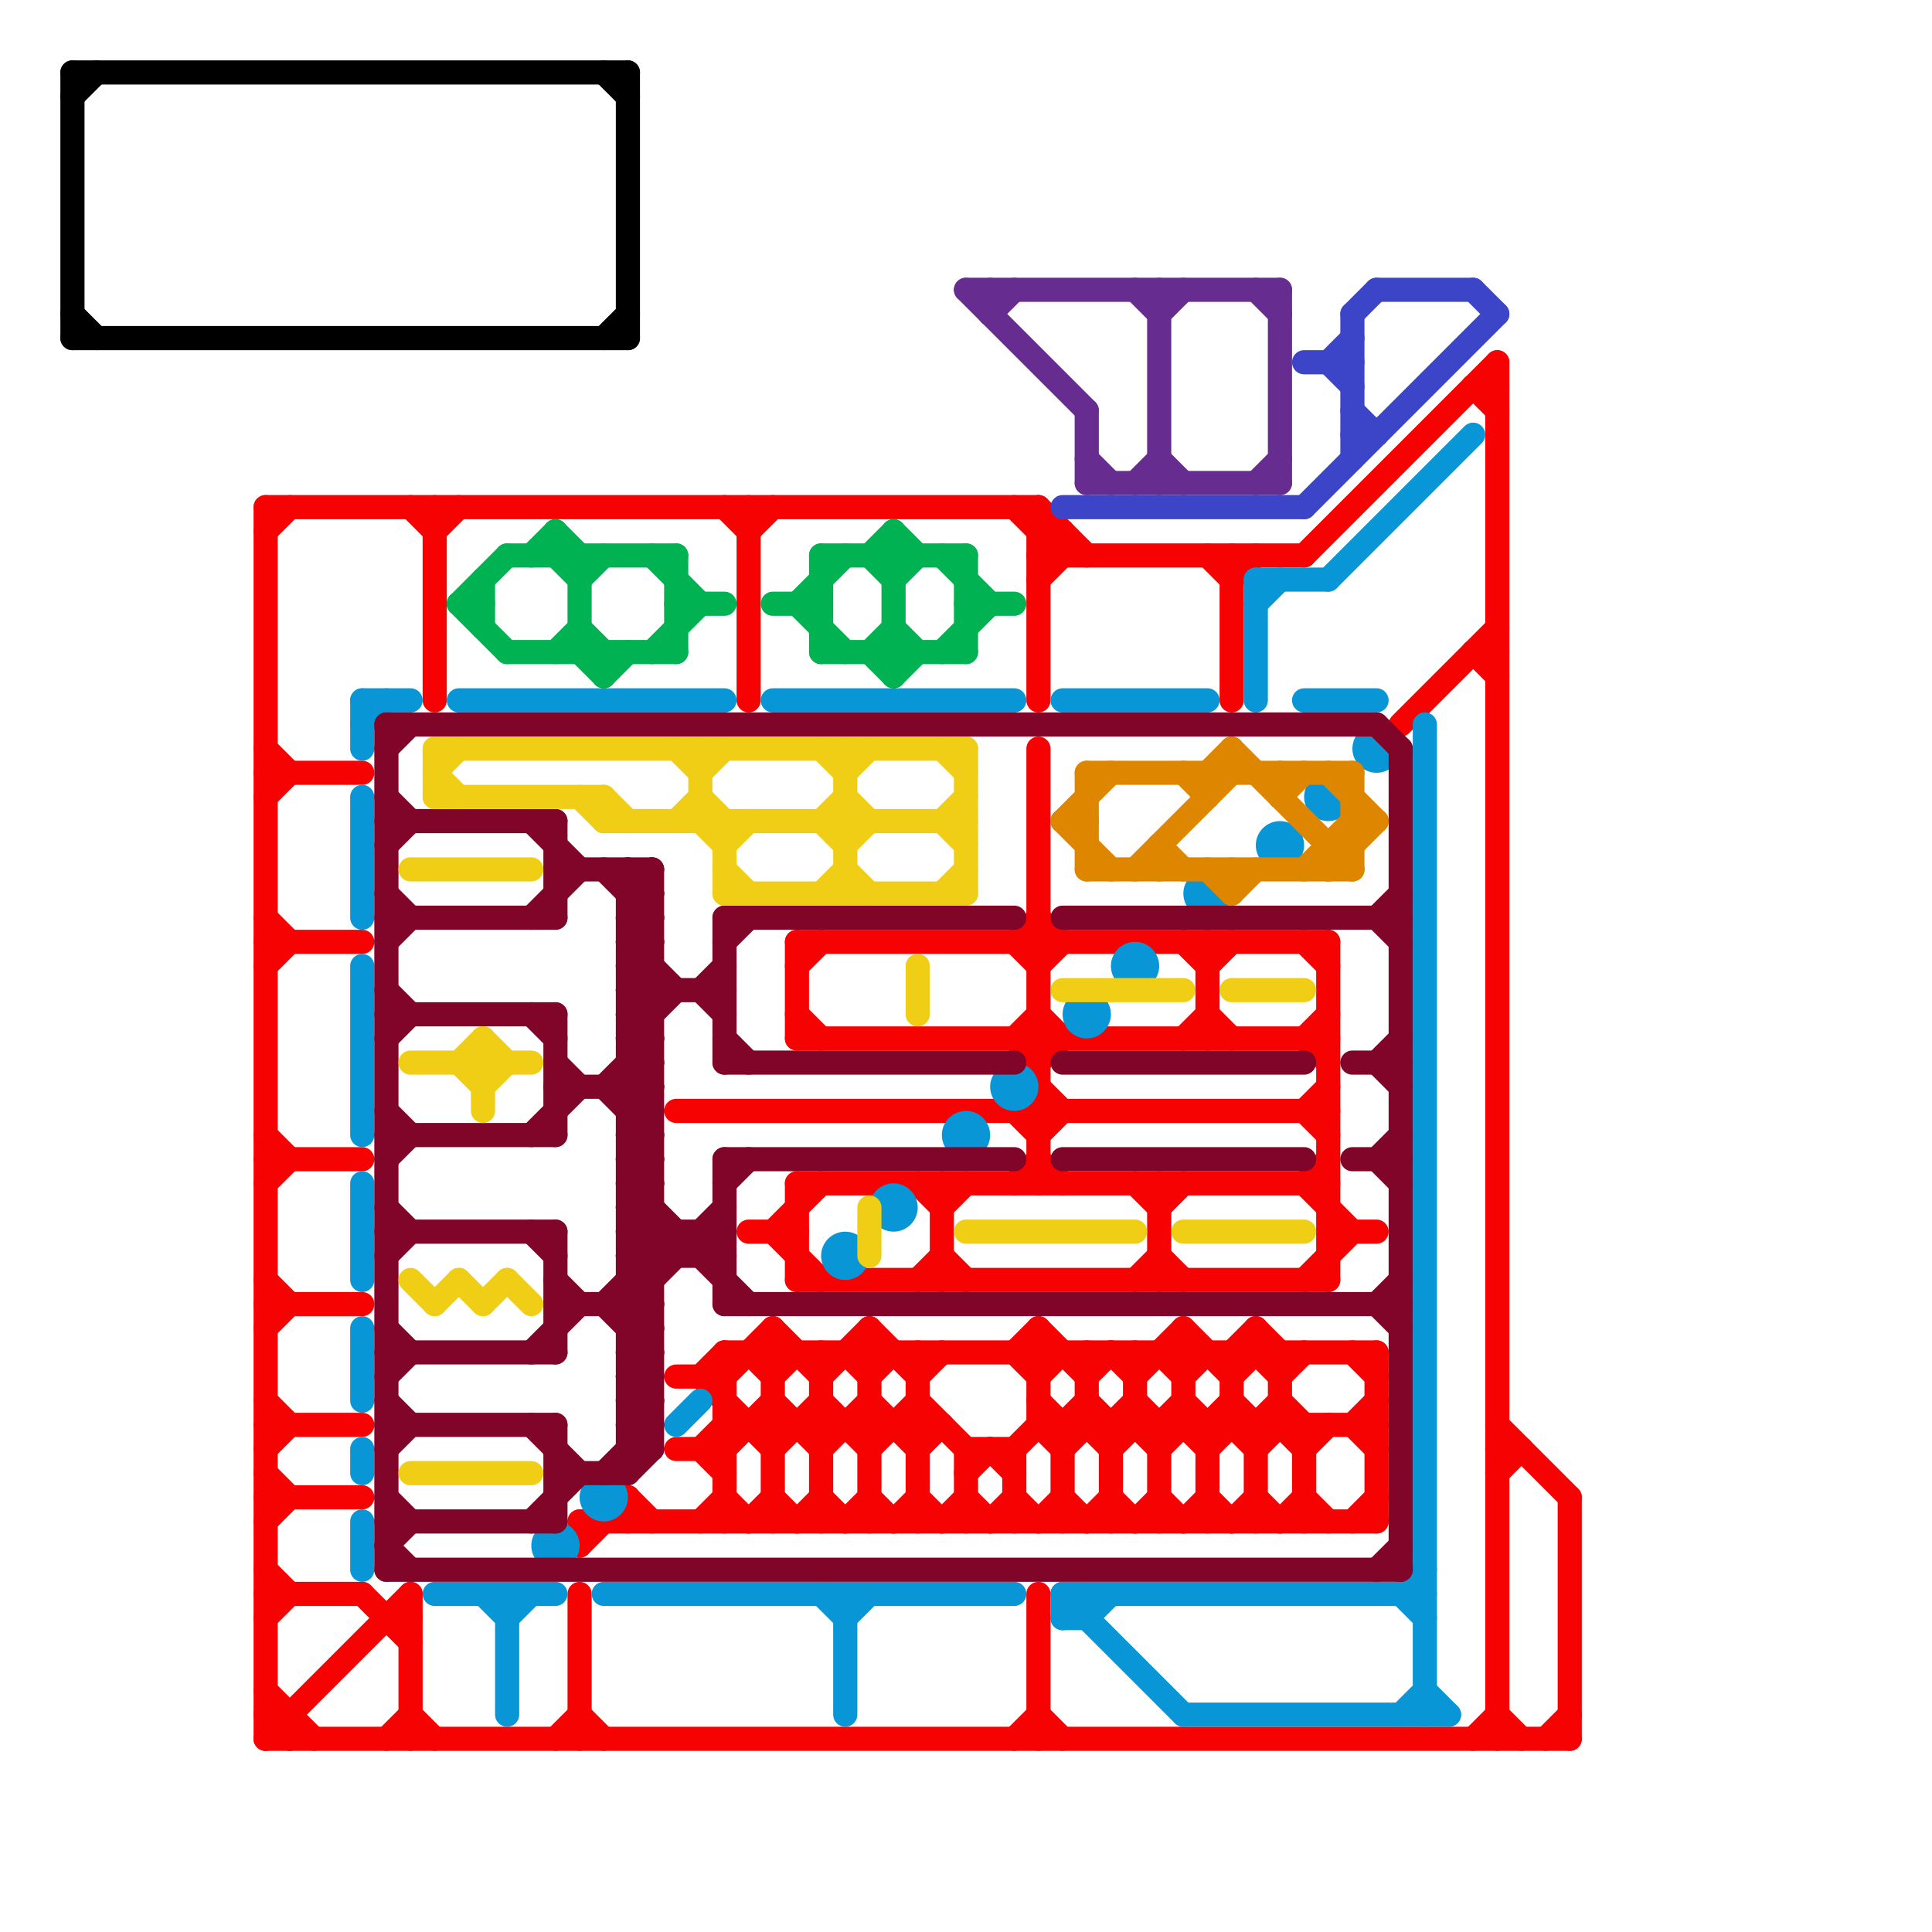 
<svg version="1.1" xmlns="http://www.w3.org/2000/svg" viewBox="0 0 80 80">
<style>line { stroke-width: 1; fill: none; stroke-linecap: round; stroke-linejoin: round; } .c0 { stroke: #000000 } .c1 { stroke: #f70202 } .c2 { stroke: #0896d7 } .c3 { stroke: #810429 } .c4 { stroke: #f0ce15 } .c5 { stroke: #00b251 } .c6 { stroke: #662c90 } .c7 { stroke: #3c45c8 } .c8 { stroke: #df8600 }</style><line class="c0" x1="26" y1="3" x2="26" y2="14"/><line class="c0" x1="3" y1="4" x2="4" y2="3"/><line class="c0" x1="3" y1="13" x2="4" y2="14"/><line class="c0" x1="3" y1="14" x2="26" y2="14"/><line class="c0" x1="3" y1="3" x2="26" y2="3"/><line class="c0" x1="3" y1="3" x2="3" y2="14"/><line class="c0" x1="25" y1="14" x2="26" y2="13"/><line class="c0" x1="25" y1="3" x2="26" y2="4"/><line class="c1" x1="11" y1="63" x2="12" y2="62"/><line class="c1" x1="26" y1="62" x2="26" y2="63"/><line class="c1" x1="56" y1="59" x2="57" y2="58"/><line class="c1" x1="43" y1="23" x2="54" y2="23"/><line class="c1" x1="15" y1="66" x2="17" y2="68"/><line class="c1" x1="50" y1="42" x2="51" y2="43"/><line class="c1" x1="11" y1="60" x2="12" y2="59"/><line class="c1" x1="11" y1="39" x2="15" y2="39"/><line class="c1" x1="32" y1="62" x2="33" y2="63"/><line class="c1" x1="31" y1="63" x2="32" y2="62"/><line class="c1" x1="40" y1="61" x2="41" y2="60"/><line class="c1" x1="54" y1="39" x2="55" y2="40"/><line class="c1" x1="45" y1="59" x2="46" y2="60"/><line class="c1" x1="40" y1="60" x2="40" y2="63"/><line class="c1" x1="61" y1="16" x2="62" y2="16"/><line class="c1" x1="37" y1="63" x2="38" y2="62"/><line class="c1" x1="50" y1="60" x2="51" y2="59"/><line class="c1" x1="51" y1="56" x2="51" y2="59"/><line class="c1" x1="49" y1="57" x2="50" y2="56"/><line class="c1" x1="47" y1="59" x2="48" y2="60"/><line class="c1" x1="56" y1="59" x2="57" y2="60"/><line class="c1" x1="33" y1="39" x2="55" y2="39"/><line class="c1" x1="44" y1="22" x2="44" y2="23"/><line class="c1" x1="11" y1="54" x2="15" y2="54"/><line class="c1" x1="51" y1="57" x2="52" y2="56"/><line class="c1" x1="46" y1="59" x2="46" y2="63"/><line class="c1" x1="38" y1="53" x2="39" y2="52"/><line class="c1" x1="11" y1="33" x2="12" y2="32"/><line class="c1" x1="32" y1="57" x2="33" y2="56"/><line class="c1" x1="55" y1="39" x2="55" y2="53"/><line class="c1" x1="50" y1="59" x2="51" y2="58"/><line class="c1" x1="44" y1="59" x2="45" y2="58"/><line class="c1" x1="54" y1="59" x2="54" y2="63"/><line class="c1" x1="31" y1="22" x2="32" y2="21"/><line class="c1" x1="43" y1="57" x2="44" y2="56"/><line class="c1" x1="31" y1="56" x2="32" y2="57"/><line class="c1" x1="42" y1="43" x2="43" y2="42"/><line class="c1" x1="43" y1="71" x2="44" y2="72"/><line class="c1" x1="43" y1="66" x2="43" y2="72"/><line class="c1" x1="58" y1="30" x2="62" y2="26"/><line class="c1" x1="24" y1="71" x2="25" y2="72"/><line class="c1" x1="11" y1="70" x2="13" y2="72"/><line class="c1" x1="46" y1="56" x2="47" y2="57"/><line class="c1" x1="29" y1="63" x2="30" y2="62"/><line class="c1" x1="51" y1="59" x2="52" y2="60"/><line class="c1" x1="42" y1="60" x2="42" y2="63"/><line class="c1" x1="38" y1="60" x2="39" y2="59"/><line class="c1" x1="49" y1="39" x2="50" y2="40"/><line class="c1" x1="11" y1="62" x2="15" y2="62"/><line class="c1" x1="55" y1="51" x2="57" y2="51"/><line class="c1" x1="51" y1="24" x2="52" y2="23"/><line class="c1" x1="11" y1="47" x2="12" y2="48"/><line class="c1" x1="48" y1="56" x2="49" y2="57"/><line class="c1" x1="11" y1="21" x2="43" y2="21"/><line class="c1" x1="43" y1="45" x2="44" y2="46"/><line class="c1" x1="54" y1="46" x2="55" y2="47"/><line class="c1" x1="52" y1="55" x2="53" y2="56"/><line class="c1" x1="53" y1="57" x2="54" y2="56"/><line class="c1" x1="42" y1="43" x2="43" y2="44"/><line class="c1" x1="12" y1="71" x2="12" y2="72"/><line class="c1" x1="49" y1="55" x2="49" y2="59"/><line class="c1" x1="48" y1="62" x2="49" y2="63"/><line class="c1" x1="43" y1="24" x2="44" y2="23"/><line class="c1" x1="47" y1="53" x2="48" y2="52"/><line class="c1" x1="32" y1="51" x2="34" y2="49"/><line class="c1" x1="11" y1="59" x2="15" y2="59"/><line class="c1" x1="52" y1="59" x2="52" y2="63"/><line class="c1" x1="43" y1="38" x2="44" y2="39"/><line class="c1" x1="18" y1="22" x2="19" y2="21"/><line class="c1" x1="28" y1="57" x2="30" y2="57"/><line class="c1" x1="43" y1="21" x2="43" y2="29"/><line class="c1" x1="43" y1="58" x2="44" y2="59"/><line class="c1" x1="31" y1="51" x2="33" y2="51"/><line class="c1" x1="54" y1="43" x2="55" y2="42"/><line class="c1" x1="38" y1="58" x2="40" y2="60"/><line class="c1" x1="61" y1="27" x2="62" y2="28"/><line class="c1" x1="65" y1="62" x2="65" y2="72"/><line class="c1" x1="45" y1="57" x2="46" y2="56"/><line class="c1" x1="18" y1="21" x2="18" y2="29"/><line class="c1" x1="11" y1="71" x2="12" y2="72"/><line class="c1" x1="54" y1="49" x2="56" y2="51"/><line class="c1" x1="48" y1="59" x2="49" y2="58"/><line class="c1" x1="49" y1="58" x2="50" y2="59"/><line class="c1" x1="29" y1="57" x2="30" y2="56"/><line class="c1" x1="38" y1="56" x2="38" y2="63"/><line class="c1" x1="44" y1="59" x2="44" y2="63"/><line class="c1" x1="16" y1="72" x2="17" y2="71"/><line class="c1" x1="35" y1="56" x2="36" y2="57"/><line class="c1" x1="42" y1="46" x2="43" y2="45"/><line class="c1" x1="42" y1="56" x2="43" y2="55"/><line class="c1" x1="41" y1="63" x2="42" y2="62"/><line class="c1" x1="42" y1="62" x2="43" y2="63"/><line class="c1" x1="24" y1="63" x2="24" y2="64"/><line class="c1" x1="54" y1="43" x2="55" y2="44"/><line class="c1" x1="11" y1="38" x2="12" y2="39"/><line class="c1" x1="41" y1="60" x2="42" y2="61"/><line class="c1" x1="43" y1="31" x2="43" y2="49"/><line class="c1" x1="11" y1="72" x2="17" y2="66"/><line class="c1" x1="50" y1="62" x2="51" y2="63"/><line class="c1" x1="43" y1="63" x2="44" y2="62"/><line class="c1" x1="44" y1="62" x2="45" y2="63"/><line class="c1" x1="24" y1="66" x2="24" y2="72"/><line class="c1" x1="43" y1="48" x2="44" y2="49"/><line class="c1" x1="42" y1="49" x2="43" y2="48"/><line class="c1" x1="42" y1="72" x2="43" y2="71"/><line class="c1" x1="38" y1="49" x2="39" y2="50"/><line class="c1" x1="34" y1="62" x2="35" y2="63"/><line class="c1" x1="17" y1="21" x2="18" y2="22"/><line class="c1" x1="33" y1="63" x2="34" y2="62"/><line class="c1" x1="30" y1="59" x2="39" y2="59"/><line class="c1" x1="30" y1="56" x2="57" y2="56"/><line class="c1" x1="42" y1="46" x2="43" y2="47"/><line class="c1" x1="36" y1="55" x2="36" y2="63"/><line class="c1" x1="32" y1="51" x2="34" y2="53"/><line class="c1" x1="11" y1="48" x2="15" y2="48"/><line class="c1" x1="43" y1="59" x2="57" y2="59"/><line class="c1" x1="45" y1="58" x2="46" y2="59"/><line class="c1" x1="11" y1="72" x2="65" y2="72"/><line class="c1" x1="29" y1="60" x2="30" y2="59"/><line class="c1" x1="24" y1="63" x2="57" y2="63"/><line class="c1" x1="62" y1="59" x2="65" y2="62"/><line class="c1" x1="53" y1="56" x2="53" y2="59"/><line class="c1" x1="49" y1="59" x2="50" y2="60"/><line class="c1" x1="34" y1="57" x2="36" y2="55"/><line class="c1" x1="32" y1="55" x2="34" y2="57"/><line class="c1" x1="47" y1="58" x2="48" y2="59"/><line class="c1" x1="50" y1="23" x2="51" y2="24"/><line class="c1" x1="45" y1="56" x2="45" y2="59"/><line class="c1" x1="62" y1="60" x2="63" y2="60"/><line class="c1" x1="11" y1="32" x2="15" y2="32"/><line class="c1" x1="32" y1="60" x2="34" y2="58"/><line class="c1" x1="51" y1="56" x2="52" y2="55"/><line class="c1" x1="52" y1="59" x2="53" y2="58"/><line class="c1" x1="30" y1="57" x2="32" y2="55"/><line class="c1" x1="48" y1="59" x2="48" y2="63"/><line class="c1" x1="42" y1="39" x2="43" y2="38"/><line class="c1" x1="43" y1="55" x2="45" y2="57"/><line class="c1" x1="29" y1="60" x2="30" y2="61"/><line class="c1" x1="40" y1="60" x2="42" y2="60"/><line class="c1" x1="32" y1="58" x2="34" y2="60"/><line class="c1" x1="45" y1="63" x2="46" y2="62"/><line class="c1" x1="24" y1="64" x2="26" y2="62"/><line class="c1" x1="36" y1="57" x2="37" y2="56"/><line class="c1" x1="43" y1="44" x2="44" y2="43"/><line class="c1" x1="47" y1="57" x2="49" y2="55"/><line class="c1" x1="50" y1="59" x2="50" y2="63"/><line class="c1" x1="33" y1="40" x2="34" y2="39"/><line class="c1" x1="48" y1="52" x2="49" y2="53"/><line class="c1" x1="53" y1="59" x2="54" y2="60"/><line class="c1" x1="11" y1="67" x2="12" y2="66"/><line class="c1" x1="47" y1="63" x2="48" y2="62"/><line class="c1" x1="56" y1="63" x2="57" y2="62"/><line class="c1" x1="51" y1="58" x2="52" y2="59"/><line class="c1" x1="42" y1="39" x2="43" y2="40"/><line class="c1" x1="50" y1="40" x2="51" y2="39"/><line class="c1" x1="61" y1="27" x2="62" y2="27"/><line class="c1" x1="38" y1="62" x2="39" y2="63"/><line class="c1" x1="52" y1="60" x2="53" y2="59"/><line class="c1" x1="11" y1="71" x2="12" y2="71"/><line class="c1" x1="43" y1="55" x2="43" y2="59"/><line class="c1" x1="43" y1="42" x2="44" y2="43"/><line class="c1" x1="62" y1="71" x2="63" y2="72"/><line class="c1" x1="30" y1="21" x2="31" y2="22"/><line class="c1" x1="26" y1="62" x2="27" y2="63"/><line class="c1" x1="42" y1="60" x2="43" y2="59"/><line class="c1" x1="11" y1="53" x2="12" y2="54"/><line class="c1" x1="46" y1="59" x2="47" y2="58"/><line class="c1" x1="33" y1="42" x2="34" y2="43"/><line class="c1" x1="43" y1="22" x2="44" y2="22"/><line class="c1" x1="34" y1="60" x2="36" y2="58"/><line class="c1" x1="52" y1="56" x2="53" y2="57"/><line class="c1" x1="50" y1="39" x2="50" y2="43"/><line class="c1" x1="11" y1="65" x2="12" y2="66"/><line class="c1" x1="36" y1="55" x2="38" y2="57"/><line class="c1" x1="54" y1="53" x2="56" y2="51"/><line class="c1" x1="32" y1="55" x2="32" y2="63"/><line class="c1" x1="33" y1="43" x2="55" y2="43"/><line class="c1" x1="43" y1="23" x2="44" y2="22"/><line class="c1" x1="44" y1="60" x2="45" y2="59"/><line class="c1" x1="42" y1="56" x2="43" y2="57"/><line class="c1" x1="33" y1="53" x2="55" y2="53"/><line class="c1" x1="36" y1="60" x2="38" y2="58"/><line class="c1" x1="61" y1="16" x2="62" y2="17"/><line class="c1" x1="30" y1="60" x2="32" y2="58"/><line class="c1" x1="51" y1="63" x2="52" y2="62"/><line class="c1" x1="38" y1="57" x2="39" y2="56"/><line class="c1" x1="52" y1="62" x2="53" y2="63"/><line class="c1" x1="39" y1="49" x2="39" y2="53"/><line class="c1" x1="48" y1="49" x2="48" y2="53"/><line class="c1" x1="36" y1="58" x2="38" y2="60"/><line class="c1" x1="49" y1="43" x2="50" y2="42"/><line class="c1" x1="11" y1="49" x2="12" y2="48"/><line class="c1" x1="39" y1="50" x2="40" y2="49"/><line class="c1" x1="35" y1="63" x2="36" y2="62"/><line class="c1" x1="64" y1="72" x2="65" y2="71"/><line class="c1" x1="43" y1="47" x2="44" y2="46"/><line class="c1" x1="49" y1="63" x2="50" y2="62"/><line class="c1" x1="36" y1="62" x2="37" y2="63"/><line class="c1" x1="28" y1="60" x2="30" y2="60"/><line class="c1" x1="53" y1="58" x2="54" y2="59"/><line class="c1" x1="28" y1="46" x2="55" y2="46"/><line class="c1" x1="61" y1="72" x2="62" y2="71"/><line class="c1" x1="62" y1="15" x2="62" y2="72"/><line class="c1" x1="54" y1="60" x2="55" y2="59"/><line class="c1" x1="11" y1="55" x2="12" y2="54"/><line class="c1" x1="17" y1="71" x2="18" y2="72"/><line class="c1" x1="29" y1="57" x2="32" y2="60"/><line class="c1" x1="43" y1="21" x2="45" y2="23"/><line class="c1" x1="16" y1="67" x2="17" y2="67"/><line class="c1" x1="17" y1="66" x2="17" y2="72"/><line class="c1" x1="11" y1="31" x2="12" y2="32"/><line class="c1" x1="11" y1="66" x2="15" y2="66"/><line class="c1" x1="33" y1="49" x2="33" y2="53"/><line class="c1" x1="34" y1="58" x2="36" y2="60"/><line class="c1" x1="39" y1="52" x2="40" y2="53"/><line class="c1" x1="57" y1="56" x2="57" y2="63"/><line class="c1" x1="46" y1="60" x2="47" y2="59"/><line class="c1" x1="30" y1="62" x2="31" y2="63"/><line class="c1" x1="42" y1="21" x2="44" y2="23"/><line class="c1" x1="11" y1="58" x2="12" y2="59"/><line class="c1" x1="43" y1="59" x2="44" y2="60"/><line class="c1" x1="47" y1="56" x2="47" y2="59"/><line class="c1" x1="54" y1="46" x2="55" y2="45"/><line class="c1" x1="54" y1="23" x2="62" y2="15"/><line class="c1" x1="56" y1="56" x2="57" y2="57"/><line class="c1" x1="48" y1="50" x2="49" y2="49"/><line class="c1" x1="34" y1="56" x2="34" y2="63"/><line class="c1" x1="53" y1="63" x2="54" y2="62"/><line class="c1" x1="51" y1="23" x2="51" y2="29"/><line class="c1" x1="62" y1="61" x2="63" y2="60"/><line class="c1" x1="54" y1="62" x2="55" y2="63"/><line class="c1" x1="48" y1="60" x2="49" y2="59"/><line class="c1" x1="52" y1="55" x2="52" y2="56"/><line class="c1" x1="31" y1="21" x2="31" y2="29"/><line class="c1" x1="11" y1="22" x2="12" y2="21"/><line class="c1" x1="11" y1="61" x2="12" y2="62"/><line class="c1" x1="11" y1="40" x2="12" y2="39"/><line class="c1" x1="30" y1="56" x2="30" y2="63"/><line class="c1" x1="47" y1="49" x2="48" y2="50"/><line class="c1" x1="54" y1="49" x2="55" y2="48"/><line class="c1" x1="23" y1="72" x2="24" y2="71"/><line class="c1" x1="43" y1="40" x2="44" y2="39"/><line class="c1" x1="49" y1="55" x2="51" y2="57"/><line class="c1" x1="46" y1="62" x2="47" y2="63"/><line class="c1" x1="39" y1="63" x2="40" y2="62"/><line class="c1" x1="40" y1="62" x2="41" y2="63"/><line class="c1" x1="33" y1="49" x2="55" y2="49"/><line class="c1" x1="33" y1="39" x2="33" y2="43"/><line class="c1" x1="11" y1="21" x2="11" y2="72"/><line class="c2" x1="15" y1="29" x2="15" y2="31"/><line class="c2" x1="52" y1="24" x2="55" y2="24"/><line class="c2" x1="55" y1="24" x2="61" y2="18"/><line class="c2" x1="44" y1="66" x2="59" y2="66"/><line class="c2" x1="59" y1="30" x2="59" y2="71"/><line class="c2" x1="44" y1="67" x2="45" y2="66"/><line class="c2" x1="44" y1="66" x2="49" y2="71"/><line class="c2" x1="15" y1="40" x2="15" y2="47"/><line class="c2" x1="35" y1="67" x2="36" y2="66"/><line class="c2" x1="25" y1="66" x2="42" y2="66"/><line class="c2" x1="35" y1="66" x2="35" y2="71"/><line class="c2" x1="44" y1="29" x2="50" y2="29"/><line class="c2" x1="28" y1="59" x2="29" y2="58"/><line class="c2" x1="18" y1="66" x2="23" y2="66"/><line class="c2" x1="58" y1="71" x2="59" y2="70"/><line class="c2" x1="15" y1="55" x2="15" y2="58"/><line class="c2" x1="15" y1="49" x2="15" y2="53"/><line class="c2" x1="54" y1="29" x2="57" y2="29"/><line class="c2" x1="45" y1="66" x2="45" y2="67"/><line class="c2" x1="45" y1="67" x2="46" y2="66"/><line class="c2" x1="15" y1="33" x2="15" y2="38"/><line class="c2" x1="21" y1="66" x2="21" y2="71"/><line class="c2" x1="15" y1="30" x2="16" y2="29"/><line class="c2" x1="58" y1="66" x2="59" y2="65"/><line class="c2" x1="34" y1="66" x2="35" y2="67"/><line class="c2" x1="15" y1="29" x2="17" y2="29"/><line class="c2" x1="32" y1="29" x2="42" y2="29"/><line class="c2" x1="44" y1="66" x2="44" y2="67"/><line class="c2" x1="59" y1="70" x2="60" y2="71"/><line class="c2" x1="15" y1="63" x2="15" y2="65"/><line class="c2" x1="44" y1="67" x2="45" y2="67"/><line class="c2" x1="52" y1="24" x2="52" y2="29"/><line class="c2" x1="15" y1="60" x2="15" y2="61"/><line class="c2" x1="49" y1="71" x2="60" y2="71"/><line class="c2" x1="21" y1="67" x2="22" y2="66"/><line class="c2" x1="52" y1="25" x2="53" y2="24"/><line class="c2" x1="19" y1="29" x2="30" y2="29"/><line class="c2" x1="58" y1="66" x2="59" y2="67"/><line class="c2" x1="20" y1="66" x2="21" y2="67"/><circle cx="47" cy="40" r="1" fill="#0896d7" /><circle cx="42" cy="45" r="1" fill="#0896d7" /><circle cx="35" cy="52" r="1" fill="#0896d7" /><circle cx="45" cy="42" r="1" fill="#0896d7" /><circle cx="23" cy="64" r="1" fill="#0896d7" /><circle cx="55" cy="33" r="1" fill="#0896d7" /><circle cx="37" cy="50" r="1" fill="#0896d7" /><circle cx="53" cy="35" r="1" fill="#0896d7" /><circle cx="50" cy="37" r="1" fill="#0896d7" /><circle cx="40" cy="47" r="1" fill="#0896d7" /><circle cx="25" cy="62" r="1" fill="#0896d7" /><circle cx="57" cy="31" r="1" fill="#0896d7" /><line class="c3" x1="26" y1="49" x2="31" y2="54"/><line class="c3" x1="26" y1="60" x2="27" y2="60"/><line class="c3" x1="26" y1="52" x2="30" y2="52"/><line class="c3" x1="16" y1="33" x2="17" y2="34"/><line class="c3" x1="26" y1="48" x2="27" y2="47"/><line class="c3" x1="23" y1="61" x2="26" y2="61"/><line class="c3" x1="22" y1="38" x2="24" y2="36"/><line class="c3" x1="22" y1="56" x2="24" y2="54"/><line class="c3" x1="26" y1="43" x2="28" y2="41"/><line class="c3" x1="22" y1="59" x2="24" y2="61"/><line class="c3" x1="16" y1="62" x2="17" y2="63"/><line class="c3" x1="29" y1="41" x2="30" y2="42"/><line class="c3" x1="16" y1="64" x2="17" y2="65"/><line class="c3" x1="16" y1="43" x2="17" y2="42"/><line class="c3" x1="44" y1="48" x2="54" y2="48"/><line class="c3" x1="25" y1="54" x2="27" y2="56"/><line class="c3" x1="26" y1="51" x2="27" y2="50"/><line class="c3" x1="26" y1="45" x2="27" y2="44"/><line class="c3" x1="26" y1="59" x2="27" y2="60"/><line class="c3" x1="26" y1="47" x2="27" y2="47"/><line class="c3" x1="26" y1="55" x2="27" y2="54"/><line class="c3" x1="57" y1="38" x2="58" y2="39"/><line class="c3" x1="26" y1="49" x2="27" y2="49"/><line class="c3" x1="26" y1="57" x2="27" y2="56"/><line class="c3" x1="26" y1="51" x2="30" y2="51"/><line class="c3" x1="27" y1="36" x2="27" y2="60"/><line class="c3" x1="16" y1="30" x2="16" y2="65"/><line class="c3" x1="26" y1="46" x2="27" y2="46"/><line class="c3" x1="26" y1="51" x2="27" y2="52"/><line class="c3" x1="26" y1="39" x2="28" y2="41"/><line class="c3" x1="26" y1="43" x2="27" y2="44"/><line class="c3" x1="26" y1="53" x2="27" y2="53"/><line class="c3" x1="26" y1="45" x2="27" y2="46"/><line class="c3" x1="22" y1="34" x2="24" y2="36"/><line class="c3" x1="16" y1="41" x2="17" y2="42"/><line class="c3" x1="26" y1="42" x2="27" y2="43"/><line class="c3" x1="23" y1="51" x2="23" y2="56"/><line class="c3" x1="22" y1="47" x2="24" y2="45"/><line class="c3" x1="16" y1="51" x2="23" y2="51"/><line class="c3" x1="16" y1="47" x2="23" y2="47"/><line class="c3" x1="23" y1="44" x2="24" y2="45"/><line class="c3" x1="23" y1="54" x2="27" y2="54"/><line class="c3" x1="16" y1="59" x2="23" y2="59"/><line class="c3" x1="22" y1="63" x2="24" y2="61"/><line class="c3" x1="25" y1="45" x2="27" y2="47"/><line class="c3" x1="30" y1="48" x2="30" y2="54"/><line class="c3" x1="16" y1="63" x2="23" y2="63"/><line class="c3" x1="26" y1="56" x2="27" y2="55"/><line class="c3" x1="26" y1="58" x2="27" y2="57"/><line class="c3" x1="26" y1="38" x2="27" y2="38"/><line class="c3" x1="23" y1="34" x2="23" y2="38"/><line class="c3" x1="57" y1="30" x2="58" y2="31"/><line class="c3" x1="26" y1="40" x2="27" y2="40"/><line class="c3" x1="16" y1="31" x2="17" y2="30"/><line class="c3" x1="26" y1="39" x2="27" y2="38"/><line class="c3" x1="26" y1="37" x2="27" y2="37"/><line class="c3" x1="30" y1="44" x2="42" y2="44"/><line class="c3" x1="58" y1="31" x2="58" y2="65"/><line class="c3" x1="16" y1="60" x2="17" y2="59"/><line class="c3" x1="26" y1="36" x2="27" y2="37"/><line class="c3" x1="26" y1="56" x2="27" y2="57"/><line class="c3" x1="26" y1="48" x2="27" y2="49"/><line class="c3" x1="26" y1="58" x2="27" y2="59"/><line class="c3" x1="28" y1="51" x2="28" y2="52"/><line class="c3" x1="16" y1="57" x2="17" y2="56"/><line class="c3" x1="30" y1="43" x2="31" y2="44"/><line class="c3" x1="16" y1="46" x2="17" y2="47"/><line class="c3" x1="16" y1="38" x2="23" y2="38"/><line class="c3" x1="26" y1="50" x2="28" y2="52"/><line class="c3" x1="25" y1="36" x2="27" y2="38"/><line class="c3" x1="26" y1="59" x2="27" y2="59"/><line class="c3" x1="30" y1="48" x2="42" y2="48"/><line class="c3" x1="26" y1="47" x2="27" y2="46"/><line class="c3" x1="26" y1="49" x2="27" y2="48"/><line class="c3" x1="16" y1="56" x2="23" y2="56"/><line class="c3" x1="23" y1="53" x2="24" y2="54"/><line class="c3" x1="30" y1="54" x2="58" y2="54"/><line class="c3" x1="25" y1="61" x2="27" y2="59"/><line class="c3" x1="26" y1="41" x2="27" y2="40"/><line class="c3" x1="26" y1="36" x2="26" y2="61"/><line class="c3" x1="26" y1="57" x2="27" y2="58"/><line class="c3" x1="16" y1="39" x2="17" y2="38"/><line class="c3" x1="26" y1="46" x2="27" y2="45"/><line class="c3" x1="26" y1="43" x2="27" y2="43"/><line class="c3" x1="16" y1="55" x2="17" y2="56"/><line class="c3" x1="26" y1="42" x2="27" y2="42"/><line class="c3" x1="57" y1="54" x2="58" y2="53"/><line class="c3" x1="29" y1="51" x2="30" y2="52"/><line class="c3" x1="16" y1="65" x2="58" y2="65"/><line class="c3" x1="26" y1="41" x2="30" y2="41"/><line class="c3" x1="16" y1="48" x2="17" y2="47"/><line class="c3" x1="26" y1="41" x2="27" y2="42"/><line class="c3" x1="16" y1="37" x2="17" y2="38"/><line class="c3" x1="26" y1="50" x2="27" y2="49"/><line class="c3" x1="30" y1="38" x2="30" y2="44"/><line class="c3" x1="26" y1="44" x2="27" y2="45"/><line class="c3" x1="57" y1="54" x2="58" y2="55"/><line class="c3" x1="56" y1="48" x2="58" y2="48"/><line class="c3" x1="26" y1="52" x2="27" y2="51"/><line class="c3" x1="30" y1="39" x2="31" y2="38"/><line class="c3" x1="26" y1="37" x2="27" y2="36"/><line class="c3" x1="16" y1="35" x2="17" y2="34"/><line class="c3" x1="23" y1="36" x2="27" y2="36"/><line class="c3" x1="16" y1="58" x2="17" y2="59"/><line class="c3" x1="26" y1="48" x2="27" y2="48"/><line class="c3" x1="44" y1="38" x2="58" y2="38"/><line class="c3" x1="57" y1="65" x2="58" y2="64"/><line class="c3" x1="26" y1="52" x2="27" y2="53"/><line class="c3" x1="16" y1="42" x2="23" y2="42"/><line class="c3" x1="26" y1="39" x2="27" y2="39"/><line class="c3" x1="26" y1="54" x2="27" y2="55"/><line class="c3" x1="22" y1="42" x2="23" y2="43"/><line class="c3" x1="16" y1="50" x2="17" y2="51"/><line class="c3" x1="26" y1="59" x2="27" y2="58"/><line class="c3" x1="29" y1="52" x2="30" y2="51"/><line class="c3" x1="30" y1="38" x2="42" y2="38"/><line class="c3" x1="16" y1="34" x2="23" y2="34"/><line class="c3" x1="26" y1="61" x2="27" y2="60"/><line class="c3" x1="57" y1="48" x2="58" y2="49"/><line class="c3" x1="23" y1="45" x2="27" y2="45"/><line class="c3" x1="23" y1="59" x2="23" y2="63"/><line class="c3" x1="26" y1="55" x2="27" y2="55"/><line class="c3" x1="26" y1="47" x2="27" y2="48"/><line class="c3" x1="26" y1="57" x2="27" y2="57"/><line class="c3" x1="25" y1="45" x2="27" y2="43"/><line class="c3" x1="26" y1="54" x2="30" y2="50"/><line class="c3" x1="16" y1="30" x2="57" y2="30"/><line class="c3" x1="26" y1="53" x2="27" y2="54"/><line class="c3" x1="26" y1="42" x2="27" y2="41"/><line class="c3" x1="57" y1="44" x2="58" y2="43"/><line class="c3" x1="25" y1="54" x2="28" y2="51"/><line class="c3" x1="56" y1="44" x2="58" y2="44"/><line class="c3" x1="26" y1="38" x2="27" y2="37"/><line class="c3" x1="16" y1="52" x2="17" y2="51"/><line class="c3" x1="57" y1="38" x2="58" y2="37"/><line class="c3" x1="26" y1="40" x2="27" y2="39"/><line class="c3" x1="57" y1="48" x2="58" y2="47"/><line class="c3" x1="29" y1="51" x2="29" y2="52"/><line class="c3" x1="30" y1="49" x2="31" y2="48"/><line class="c3" x1="44" y1="44" x2="54" y2="44"/><line class="c3" x1="26" y1="44" x2="27" y2="44"/><line class="c3" x1="57" y1="44" x2="58" y2="45"/><line class="c3" x1="26" y1="56" x2="27" y2="56"/><line class="c3" x1="26" y1="58" x2="27" y2="58"/><line class="c3" x1="23" y1="42" x2="23" y2="47"/><line class="c3" x1="22" y1="51" x2="23" y2="52"/><line class="c3" x1="29" y1="41" x2="30" y2="40"/><line class="c3" x1="26" y1="38" x2="27" y2="39"/><line class="c3" x1="16" y1="64" x2="17" y2="63"/><line class="c3" x1="26" y1="40" x2="27" y2="41"/><line class="c3" x1="26" y1="50" x2="27" y2="50"/><line class="c4" x1="34" y1="34" x2="35" y2="35"/><line class="c4" x1="40" y1="51" x2="47" y2="51"/><line class="c4" x1="30" y1="34" x2="30" y2="37"/><line class="c4" x1="51" y1="41" x2="54" y2="41"/><line class="c4" x1="25" y1="33" x2="25" y2="34"/><line class="c4" x1="30" y1="37" x2="40" y2="37"/><line class="c4" x1="40" y1="31" x2="40" y2="37"/><line class="c4" x1="19" y1="53" x2="20" y2="54"/><line class="c4" x1="17" y1="61" x2="22" y2="61"/><line class="c4" x1="39" y1="34" x2="40" y2="35"/><line class="c4" x1="30" y1="36" x2="31" y2="37"/><line class="c4" x1="28" y1="34" x2="29" y2="33"/><line class="c4" x1="34" y1="31" x2="35" y2="32"/><line class="c4" x1="20" y1="45" x2="21" y2="44"/><line class="c4" x1="28" y1="31" x2="29" y2="32"/><line class="c4" x1="18" y1="32" x2="19" y2="31"/><line class="c4" x1="17" y1="36" x2="22" y2="36"/><line class="c4" x1="24" y1="33" x2="25" y2="34"/><line class="c4" x1="20" y1="43" x2="20" y2="46"/><line class="c4" x1="35" y1="36" x2="36" y2="37"/><line class="c4" x1="35" y1="31" x2="35" y2="37"/><line class="c4" x1="38" y1="40" x2="38" y2="42"/><line class="c4" x1="18" y1="54" x2="19" y2="53"/><line class="c4" x1="25" y1="34" x2="40" y2="34"/><line class="c4" x1="18" y1="31" x2="40" y2="31"/><line class="c4" x1="29" y1="33" x2="30" y2="34"/><line class="c4" x1="20" y1="54" x2="21" y2="53"/><line class="c4" x1="19" y1="44" x2="20" y2="43"/><line class="c4" x1="17" y1="53" x2="18" y2="54"/><line class="c4" x1="29" y1="32" x2="30" y2="31"/><line class="c4" x1="30" y1="35" x2="31" y2="34"/><line class="c4" x1="25" y1="33" x2="26" y2="34"/><line class="c4" x1="39" y1="37" x2="40" y2="36"/><line class="c4" x1="18" y1="32" x2="19" y2="33"/><line class="c4" x1="34" y1="34" x2="35" y2="33"/><line class="c4" x1="35" y1="33" x2="36" y2="34"/><line class="c4" x1="49" y1="51" x2="54" y2="51"/><line class="c4" x1="20" y1="43" x2="21" y2="44"/><line class="c4" x1="21" y1="53" x2="22" y2="54"/><line class="c4" x1="44" y1="41" x2="49" y2="41"/><line class="c4" x1="35" y1="35" x2="36" y2="34"/><line class="c4" x1="18" y1="33" x2="25" y2="33"/><line class="c4" x1="39" y1="34" x2="40" y2="33"/><line class="c4" x1="17" y1="44" x2="22" y2="44"/><line class="c4" x1="18" y1="31" x2="18" y2="33"/><line class="c4" x1="29" y1="31" x2="29" y2="34"/><line class="c4" x1="36" y1="50" x2="36" y2="52"/><line class="c4" x1="35" y1="32" x2="36" y2="31"/><line class="c4" x1="34" y1="37" x2="35" y2="36"/><line class="c4" x1="19" y1="44" x2="20" y2="45"/><line class="c4" x1="39" y1="31" x2="40" y2="32"/><line class="c4" x1="29" y1="34" x2="30" y2="35"/><line class="c5" x1="40" y1="25" x2="42" y2="25"/><line class="c5" x1="40" y1="23" x2="40" y2="27"/><line class="c5" x1="37" y1="26" x2="38" y2="27"/><line class="c5" x1="37" y1="28" x2="38" y2="27"/><line class="c5" x1="34" y1="23" x2="34" y2="27"/><line class="c5" x1="36" y1="27" x2="37" y2="28"/><line class="c5" x1="23" y1="22" x2="23" y2="23"/><line class="c5" x1="28" y1="25" x2="30" y2="25"/><line class="c5" x1="24" y1="23" x2="24" y2="27"/><line class="c5" x1="23" y1="27" x2="24" y2="26"/><line class="c5" x1="32" y1="25" x2="34" y2="25"/><line class="c5" x1="37" y1="22" x2="37" y2="28"/><line class="c5" x1="20" y1="24" x2="20" y2="26"/><line class="c5" x1="19" y1="25" x2="20" y2="25"/><line class="c5" x1="19" y1="25" x2="21" y2="27"/><line class="c5" x1="23" y1="23" x2="24" y2="24"/><line class="c5" x1="27" y1="27" x2="29" y2="25"/><line class="c5" x1="36" y1="23" x2="37" y2="22"/><line class="c5" x1="39" y1="27" x2="41" y2="25"/><line class="c5" x1="25" y1="28" x2="26" y2="27"/><line class="c5" x1="27" y1="23" x2="29" y2="25"/><line class="c5" x1="33" y1="25" x2="35" y2="27"/><line class="c5" x1="37" y1="22" x2="38" y2="23"/><line class="c5" x1="37" y1="24" x2="38" y2="23"/><line class="c5" x1="24" y1="26" x2="25" y2="27"/><line class="c5" x1="19" y1="25" x2="21" y2="23"/><line class="c5" x1="24" y1="24" x2="25" y2="23"/><line class="c5" x1="25" y1="27" x2="25" y2="28"/><line class="c5" x1="39" y1="23" x2="41" y2="25"/><line class="c5" x1="22" y1="23" x2="23" y2="22"/><line class="c5" x1="34" y1="23" x2="40" y2="23"/><line class="c5" x1="36" y1="23" x2="37" y2="24"/><line class="c5" x1="36" y1="27" x2="37" y2="26"/><line class="c5" x1="23" y1="22" x2="24" y2="23"/><line class="c5" x1="34" y1="27" x2="40" y2="27"/><line class="c5" x1="21" y1="23" x2="28" y2="23"/><line class="c5" x1="33" y1="25" x2="35" y2="23"/><line class="c5" x1="21" y1="27" x2="28" y2="27"/><line class="c5" x1="28" y1="23" x2="28" y2="27"/><line class="c5" x1="24" y1="27" x2="25" y2="28"/><line class="c6" x1="52" y1="12" x2="53" y2="13"/><line class="c6" x1="40" y1="12" x2="45" y2="17"/><line class="c6" x1="48" y1="19" x2="49" y2="20"/><line class="c6" x1="41" y1="13" x2="42" y2="12"/><line class="c6" x1="45" y1="19" x2="46" y2="20"/><line class="c6" x1="53" y1="12" x2="53" y2="20"/><line class="c6" x1="48" y1="13" x2="49" y2="12"/><line class="c6" x1="41" y1="12" x2="41" y2="13"/><line class="c6" x1="52" y1="20" x2="53" y2="19"/><line class="c6" x1="45" y1="17" x2="45" y2="20"/><line class="c6" x1="47" y1="20" x2="48" y2="19"/><line class="c6" x1="45" y1="20" x2="53" y2="20"/><line class="c6" x1="48" y1="12" x2="48" y2="20"/><line class="c6" x1="40" y1="12" x2="53" y2="12"/><line class="c6" x1="47" y1="12" x2="48" y2="13"/><line class="c7" x1="55" y1="15" x2="56" y2="14"/><line class="c7" x1="44" y1="21" x2="54" y2="21"/><line class="c7" x1="57" y1="12" x2="61" y2="12"/><line class="c7" x1="56" y1="17" x2="57" y2="18"/><line class="c7" x1="56" y1="13" x2="56" y2="19"/><line class="c7" x1="56" y1="18" x2="57" y2="18"/><line class="c7" x1="55" y1="15" x2="56" y2="16"/><line class="c7" x1="54" y1="21" x2="62" y2="13"/><line class="c7" x1="61" y1="12" x2="62" y2="13"/><line class="c7" x1="56" y1="13" x2="57" y2="12"/><line class="c7" x1="54" y1="15" x2="56" y2="15"/><line class="c8" x1="48" y1="35" x2="48" y2="36"/><line class="c8" x1="45" y1="36" x2="56" y2="36"/><line class="c8" x1="51" y1="31" x2="51" y2="32"/><line class="c8" x1="50" y1="32" x2="51" y2="31"/><line class="c8" x1="51" y1="36" x2="51" y2="37"/><line class="c8" x1="55" y1="35" x2="56" y2="35"/><line class="c8" x1="44" y1="34" x2="46" y2="36"/><line class="c8" x1="55" y1="32" x2="57" y2="34"/><line class="c8" x1="53" y1="32" x2="53" y2="33"/><line class="c8" x1="44" y1="34" x2="45" y2="34"/><line class="c8" x1="44" y1="34" x2="46" y2="32"/><line class="c8" x1="51" y1="31" x2="56" y2="36"/><line class="c8" x1="55" y1="35" x2="55" y2="36"/><line class="c8" x1="45" y1="32" x2="45" y2="36"/><line class="c8" x1="48" y1="35" x2="49" y2="36"/><line class="c8" x1="50" y1="36" x2="51" y2="37"/><line class="c8" x1="51" y1="37" x2="52" y2="36"/><line class="c8" x1="49" y1="32" x2="50" y2="33"/><line class="c8" x1="47" y1="36" x2="51" y2="32"/><line class="c8" x1="50" y1="32" x2="50" y2="33"/><line class="c8" x1="55" y1="36" x2="57" y2="34"/><line class="c8" x1="56" y1="34" x2="57" y2="34"/><line class="c8" x1="53" y1="33" x2="54" y2="32"/><line class="c8" x1="54" y1="36" x2="56" y2="34"/><line class="c8" x1="56" y1="32" x2="56" y2="36"/><line class="c8" x1="45" y1="32" x2="56" y2="32"/>


</svg>

